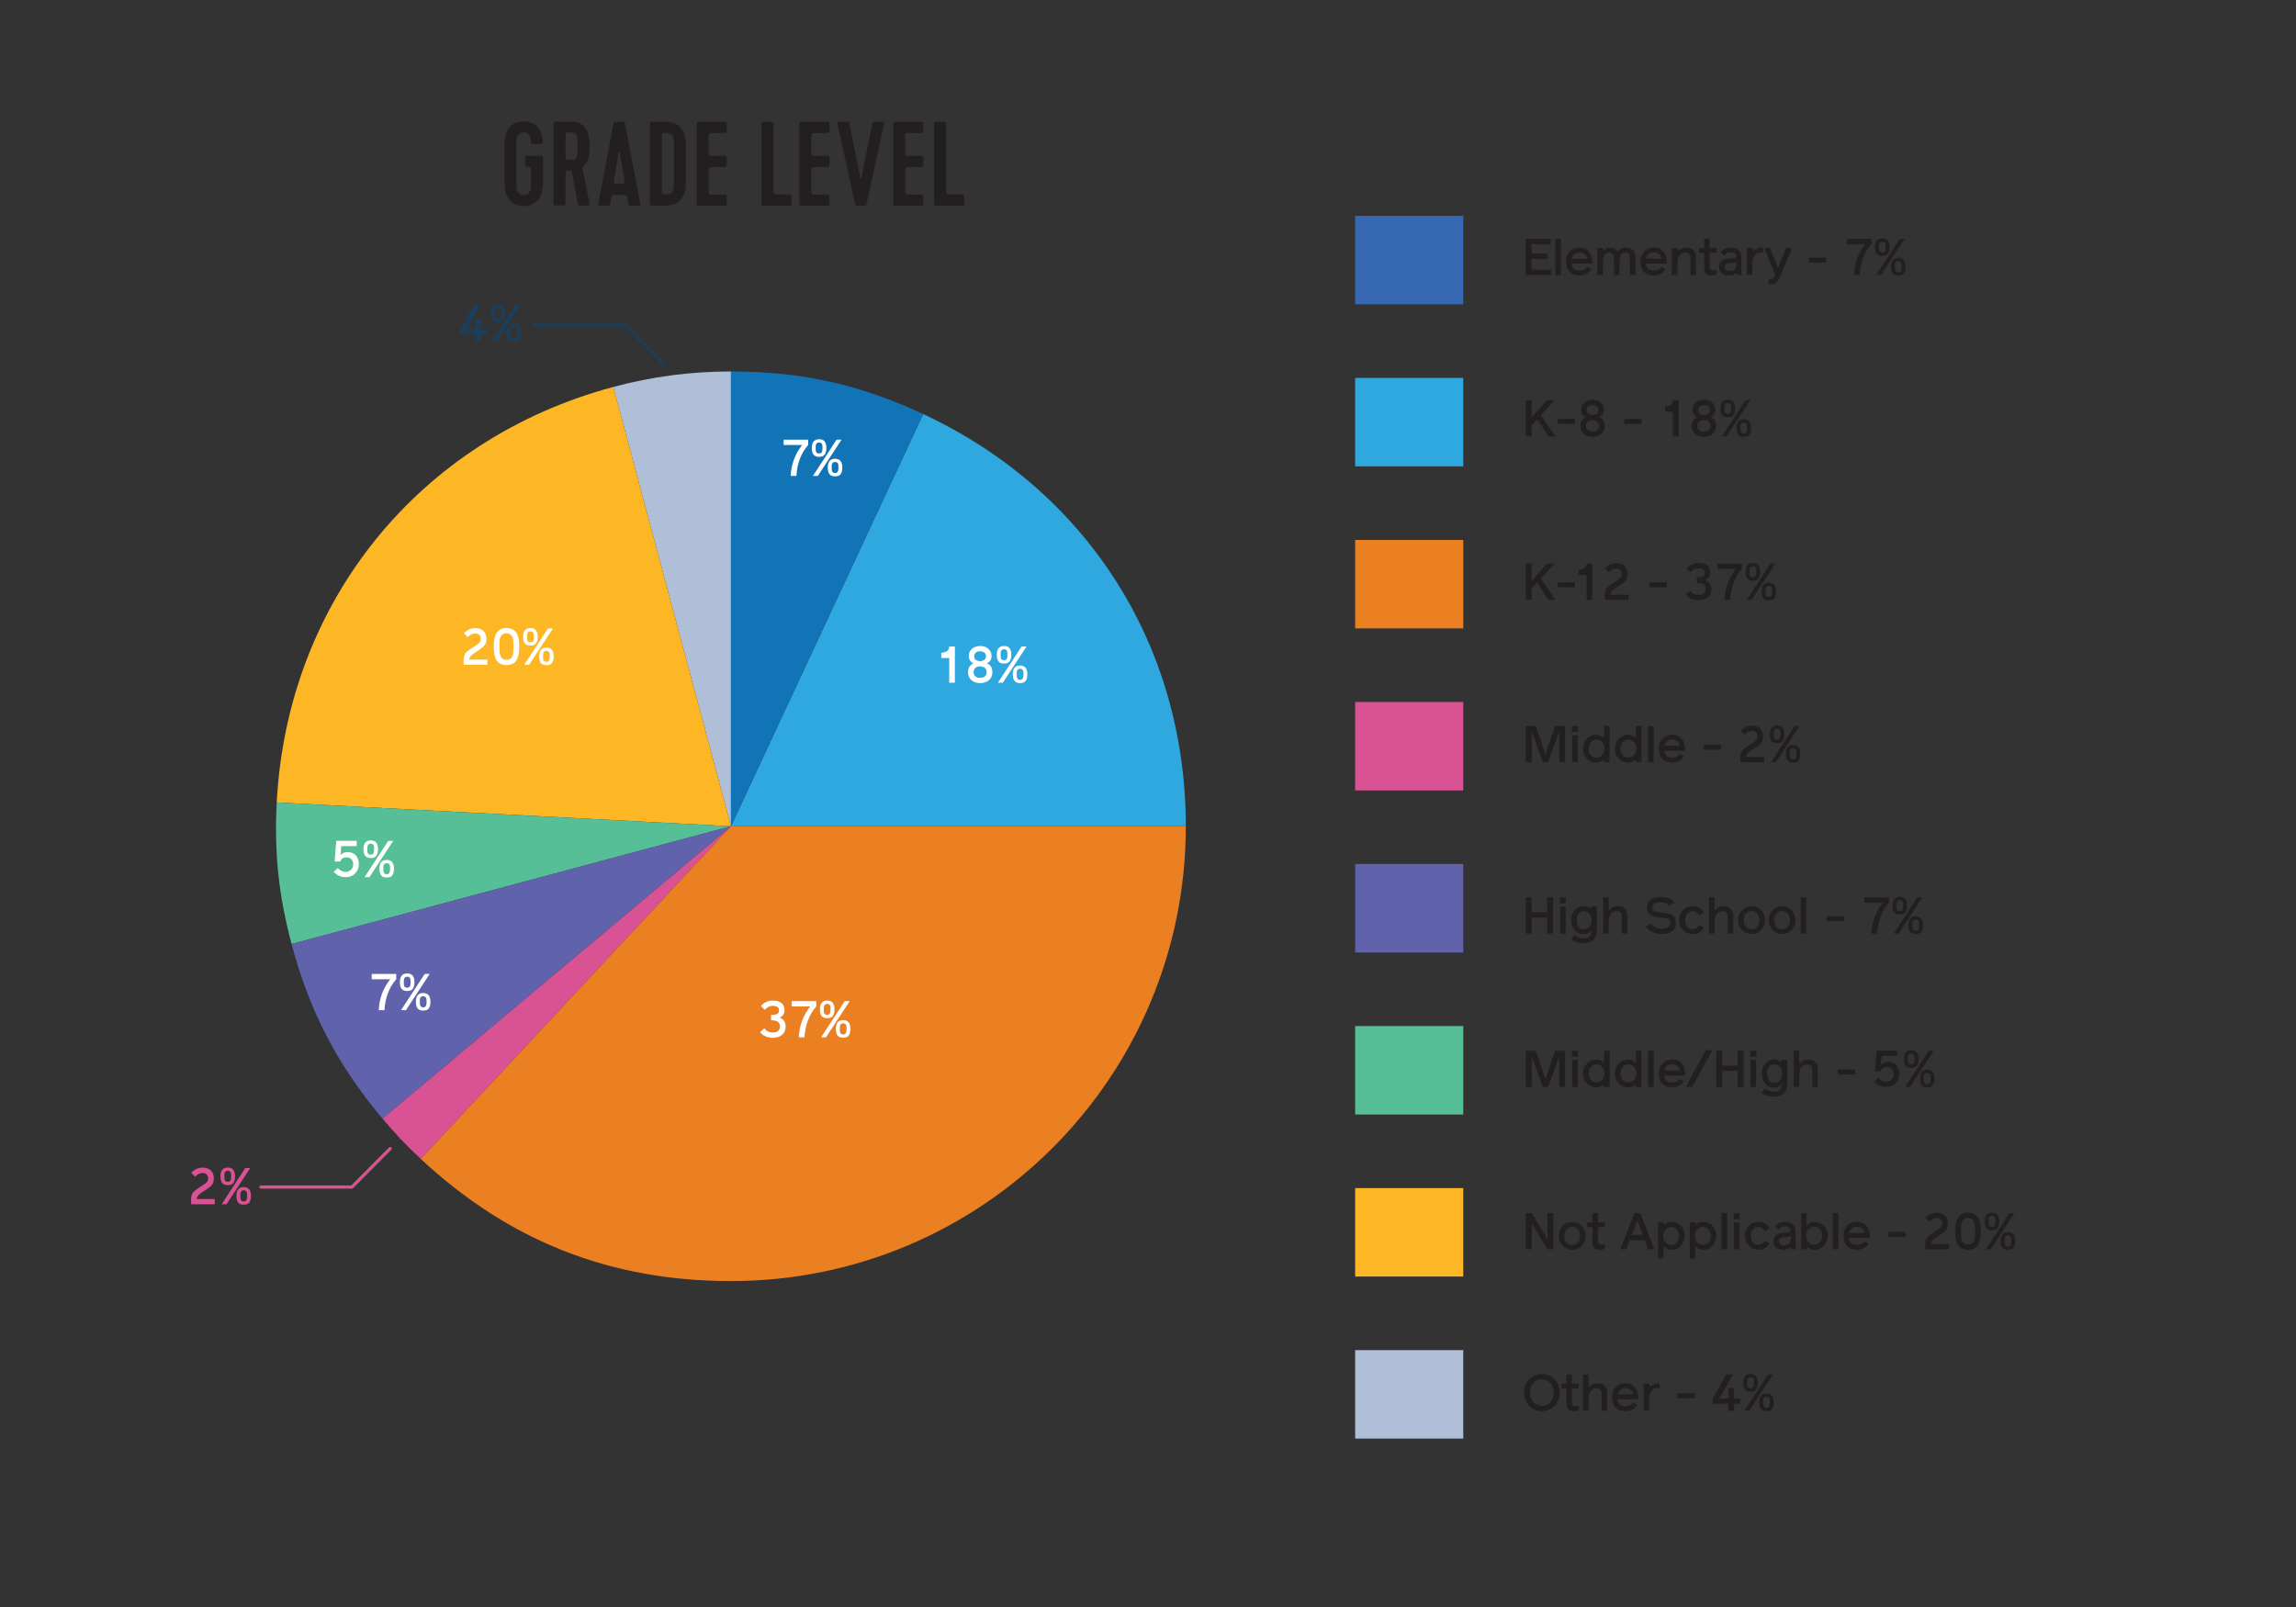<?xml version="1.0" encoding="UTF-8"?>
<svg id="Layer_1" data-name="Layer 1" xmlns="http://www.w3.org/2000/svg" viewBox="0 0 360 252">
  <rect x="0" y="0" width="360" height="252" fill="#333333" stroke="none"/>
  <defs>
    <style>
      .cls-1, .cls-2, .cls-3 {
        fill: none;
      }

      .cls-4, .cls-5 {
        fill: #eb8023;
      }

      .cls-6, .cls-5, .cls-7, .cls-8, .cls-9, .cls-10, .cls-11, .cls-12 {
        fill-rule: evenodd;
      }

      .cls-6, .cls-13 {
        fill: #afbfd8;
      }

      .cls-7, .cls-14 {
        fill: #56bf98;
      }

      .cls-15 {
        fill: #231f20;
      }

      .cls-16, .cls-10 {
        fill: #fdb624;
      }

      .cls-2 {
        stroke: #d85294;
      }

      .cls-2, .cls-3 {
        stroke-linecap: round;
        stroke-miterlimit: 10;
        stroke-width: .5px;
      }

      .cls-17, .cls-12 {
        fill: #d85294;
      }

      .cls-3 {
        stroke: #1d3d58;
      }

      .cls-18, .cls-8 {
        fill: #2fa7df;
      }

      .cls-19, .cls-11 {
        fill: #6162ac;
      }

      .cls-9 {
        fill: #1174b7;
      }

      .cls-20 {
        fill: #fff;
      }

      .cls-21 {
        fill: #3669b2;
      }

      .cls-22 {
        fill: #1d3d58;
      }
    </style>
  </defs>
  <g>
    <path class="cls-6" d="M114.61,129.57l-18.46-68.89c6.09-1.63,12.16-2.43,18.46-2.43v71.32Z"/>
    <path class="cls-10" d="M114.61,129.57l-71.22-3.73c1.65-31.47,22.33-57,52.76-65.16l18.46,68.89Z"/>
    <path class="cls-7" d="M114.61,129.57l-68.89,18.46c-2.04-7.61-2.74-14.32-2.33-22.19l71.22,3.73Z"/>
    <path class="cls-11" d="M114.61,129.57l-54.64,45.84c-7.09-8.45-11.4-16.73-14.26-27.39l68.89-18.46Z"/>
    <path class="cls-12" d="M114.61,129.57l-48.64,52.16c-2.3-2.15-3.97-3.9-5.99-6.32l54.64-45.84Z"/>
    <path class="cls-5" d="M114.61,129.57h71.32c0,39.39-31.93,71.32-71.32,71.32-18.91,0-34.81-6.27-48.64-19.16l48.64-52.16Z"/>
    <path class="cls-8" d="M114.61,129.57l30.14-64.64c25.7,11.99,41.18,36.28,41.18,64.64h-71.32Z"/>
    <path class="cls-9" d="M114.61,129.57V58.25c11.03,0,20.15,2.02,30.14,6.68l-30.14,64.64Z"/>
  </g>
  <g>
    <path class="cls-15" d="M82.11,30.59c.58,0,1.13-.38,1.13-1.35v-2.67q0-.38-.38-.38h-.15c-.3,0-.38-.08-.38-.38v-1.01c0-.28.08-.38.38-.38h2.03c.28,0,.38.09.38.38v3.95c0,2.16-1.07,3.57-3.01,3.57-1.56,0-3.01-.98-3.01-3.57v-6.16c0-2.59,1.45-3.57,3.01-3.57,1.47,0,2.82.86,2.99,3.1.02.26-.09.49-.38.49h-1.11c-.28,0-.38-.09-.38-.38v-.13c0-.98-.55-1.35-1.13-1.35s-1.13.38-1.13,1.35v7.14c0,.98.54,1.35,1.13,1.35Z"/>
    <path class="cls-15" d="M92.44,22.58v.6c0,1.71-.49,2.57-1.15,3.06l1.13,5.6c.08.3-.08.39-.23.39h-1.18c-.24,0-.36,0-.41-.28l-.96-5.06c-.04-.17-.15-.17-.23-.17h-.36q-.38,0-.38.38v4.75c0,.28-.09.38-.38.38h-1.13c-.28,0-.38-.09-.38-.38v-12.4c0-.28.09-.38.38-.38h2.44c1.56,0,2.82.9,2.82,3.5ZM89.06,20.74q-.38,0-.38.38v3.59q0,.38.38.38h.56c.58,0,.94-.38.94-1.33v-1.65c0-.98-.36-1.35-.94-1.35h-.56Z"/>
    <path class="cls-15" d="M98.93,32.24c-.24,0-.36,0-.41-.28l-.17-1.01q-.08-.38-.41-.38h-1.67q-.36,0-.43.38l-.17,1.01c-.06.28-.17.28-.41.28h-1.13c-.19,0-.38,0-.32-.32l2.37-12.5c.06-.28.11-.34.41-.34h1.01c.3,0,.36.06.41.34l2.37,12.5c.06.32-.13.32-.32.32h-1.13ZM96.24,28.43q-.06.38.32.38h1.05q.38,0,.32-.38l-.77-4.57c-.02-.09-.13-.09-.15,0l-.77,4.57Z"/>
    <path class="cls-15" d="M104.53,19.09c1.56,0,3.01.98,3.01,3.57v6.01c0,2.59-1.45,3.57-3.01,3.57h-2.26c-.28,0-.38-.09-.38-.38v-12.4c0-.28.09-.38.38-.38h2.26ZM104.15,30.48h.38c.58,0,1.13-.38,1.13-1.35v-6.92c0-.98-.55-1.35-1.13-1.35h-.38q-.38,0-.38.38v8.85q0,.39.38.39Z"/>
    <path class="cls-15" d="M109.23,31.87v-12.4c0-.28.09-.38.38-.38h3.97c.28,0,.38.09.38.38v1.01c0,.28-.09.38-.38.38h-2.09q-.38,0-.38.38v2.82q0,.38.38.38h2.09c.28,0,.38.09.38.38v1.01c0,.28-.09.38-.38.38h-2.09q-.38,0-.38.38v3.53q0,.38.38.38h2.09c.28,0,.38.09.38.38v1.01c0,.28-.09.38-.38.38h-3.97c-.28,0-.38-.09-.38-.38Z"/>
    <path class="cls-15" d="M119.39,31.87v-12.4c0-.28.09-.38.38-.38h1.13c.28,0,.38.09.38.38v10.62q0,.39.39.39h2.07c.28,0,.38.09.38.38v1.01c0,.28-.09.38-.38.38h-3.97c-.28,0-.38-.09-.38-.38Z"/>
    <path class="cls-15" d="M125.33,31.87v-12.4c0-.28.09-.38.38-.38h3.97c.28,0,.38.09.38.38v1.01c0,.28-.09.38-.38.38h-2.09q-.38,0-.38.38v2.82q0,.38.38.38h2.09c.28,0,.38.09.38.38v1.01c0,.28-.09.38-.38.38h-2.09q-.38,0-.38.38v3.53q0,.38.38.38h2.09c.28,0,.38.09.38.38v1.01c0,.28-.09.38-.38.38h-3.97c-.28,0-.38-.09-.38-.38Z"/>
    <path class="cls-15" d="M138.3,19.09c.19,0,.39,0,.32.32l-2.74,12.5c-.06.28-.11.34-.41.34h-1.01c-.3,0-.36-.06-.41-.34l-2.74-12.5c-.08-.32.13-.32.32-.32h1.13c.24,0,.36,0,.41.28l1.73,8.53c.02.09.13.09.15,0l1.73-8.53c.06-.28.17-.28.41-.28h1.13Z"/>
    <path class="cls-15" d="M140.05,31.87v-12.4c0-.28.09-.38.38-.38h3.97c.28,0,.38.09.38.38v1.01c0,.28-.09.38-.38.38h-2.09q-.38,0-.38.38v2.82q0,.38.38.38h2.09c.28,0,.38.09.38.38v1.01c0,.28-.09.38-.38.38h-2.09q-.38,0-.38.38v3.53q0,.38.38.38h2.09c.28,0,.38.09.38.38v1.01c0,.28-.09.38-.38.38h-3.97c-.28,0-.38-.09-.38-.38Z"/>
    <path class="cls-15" d="M146.46,31.87v-12.4c0-.28.09-.38.38-.38h1.13c.28,0,.38.09.38.38v10.62q0,.39.39.39h2.07c.28,0,.38.09.38.38v1.01c0,.28-.09.38-.38.38h-3.97c-.28,0-.38-.09-.38-.38Z"/>
  </g>
  <g>
    <rect class="cls-21" x="212.48" y="33.85" width="16.95" height="13.87"/>
    <rect class="cls-18" x="212.48" y="59.26" width="16.95" height="13.87"/>
    <rect class="cls-4" x="212.48" y="84.67" width="16.95" height="13.87"/>
    <rect class="cls-17" x="212.48" y="110.08" width="16.95" height="13.87"/>
    <rect class="cls-19" x="212.48" y="135.49" width="16.95" height="13.87"/>
    <rect class="cls-14" x="212.48" y="160.9" width="16.95" height="13.87"/>
    <rect class="cls-13" x="212.48" y="211.72" width="16.95" height="13.87"/>
    <rect class="cls-16" x="212.48" y="186.31" width="16.95" height="13.87"/>
    <g>
      <rect class="cls-1" x="238.68" y="34.45" width="81.13" height="11.67"/>
      <path class="cls-15" d="M243.16,37.45v.83h-3.01v1.49h2.46v.83h-2.46v1.7h3.04v.83h-3.96v-5.68h3.93Z"/>
      <path class="cls-15" d="M243.87,43.13v-5.68h.87v5.68h-.87Z"/>
      <path class="cls-15" d="M249.66,41.34h-3.26c.09.74.48,1.09,1.25,1.09.56,0,.95-.2,1.18-.59l.65.38c-.34.58-1.03.98-1.83.98-.65,0-1.16-.19-1.54-.58-.38-.39-.56-.93-.56-1.6s.19-1.17.57-1.58c.38-.41.9-.62,1.53-.62s1.08.19,1.44.58c.36.38.55.9.58,1.53v.4ZM248.87,40.56c-.1-.61-.58-.98-1.22-.98s-1.09.35-1.22.98h2.45Z"/>
      <path class="cls-15" d="M256.43,43.13h-.87v-2.53c0-.63-.16-.99-.71-.99-.38,0-.62.12-.78.66-.09.27-.13.65-.13,1.12v1.74h-.87v-2.44c0-.73-.24-1.09-.71-1.09-.68,0-1.02.53-1.02,1.59v1.94h-.87v-4.23h.86l.14.37c.27-.3.58-.44.93-.44.6,0,1.02.22,1.26.64.36-.47.86-.64,1.19-.64.42,0,.78.1.99.24.22.14.38.39.46.58.09.19.13.53.13.71,0,.09,0,.19,0,.33v2.44Z"/>
      <path class="cls-15" d="M261.32,41.34h-3.26c.09.74.48,1.09,1.25,1.09.56,0,.95-.2,1.18-.59l.65.38c-.34.58-1.03.98-1.83.98-.65,0-1.16-.19-1.54-.58-.38-.39-.56-.93-.56-1.6s.19-1.17.57-1.58c.38-.41.9-.62,1.53-.62s1.08.19,1.44.58c.36.38.55.9.58,1.53v.4ZM260.53,40.56c-.1-.61-.58-.98-1.22-.98s-1.09.35-1.22.98h2.45Z"/>
      <path class="cls-15" d="M265.93,43.13h-.87v-2.58c0-.71-.34-.97-.74-.97-.88,0-1.32.6-1.32,1.81v1.74h-.87v-4.23h.87l.18.42c.35-.33.75-.5,1.19-.5,1.04,0,1.56.55,1.56,1.66v2.64Z"/>
      <path class="cls-15" d="M268.68,42.41c.17,0,.34-.02.42-.03l.05-.02v.74c-.38.06-.68.1-.89.1-.71,0-1.06-.33-1.06-1.34v-2.2h-.8v-.76h.8v-1.45h.86v1.45h1.08v.76h-1.08v2.13c0,.46.21.62.62.62Z"/>
      <path class="cls-15" d="M273.2,43.13h-.64c-.19,0-.29-.14-.29-.4-.32.32-.58.47-1.16.47-.9,0-1.56-.43-1.56-1.3.03-.73.33-1.08.89-1.22.39-.12.67-.14,1.18-.16.42-.02.63-.15.63-.41,0-.29-.34-.55-.82-.55s-.82.17-1.06.5l-.57-.5c.36-.48.96-.74,1.62-.74,1,0,1.63.55,1.63,1.57v2.42c0,.11.05.17.14.17v.14ZM272.05,42.18c.15-.22.23-.54.23-.94v-.24c-.09.12-.32.18-.46.2-.06,0-.17,0-.31.02-.14,0-.22,0-.22,0-.58.02-.86.26-.86.68,0,.28.2.61.69.61s.78-.11.94-.33Z"/>
      <path class="cls-15" d="M276.44,38.86v.75c-.07-.02-.18-.03-.31-.03-.4,0-.73.14-.98.44-.26.29-.38.78-.38,1.46v1.65h-.86v-4.23h.86l.19.49c.37-.38.76-.56,1.18-.56.08,0,.18,0,.31.03Z"/>
      <path class="cls-15" d="M280.03,38.9h.94l-1.8,4.37c-.26.62-.46.96-.78,1.14-.31.19-.58.22-1.1.22v-.86c.46,0,.72-.11.82-.22.05-.06.1-.14.17-.26l.07-.17-1.74-4.23h.93l1.25,3.11,1.24-3.11Z"/>
      <path class="cls-15" d="M283.63,40.39h2.73v.79h-2.73v-.79Z"/>
      <path class="cls-15" d="M293.42,37.45v.83c-1.11,1.26-1.73,2.88-1.85,4.85h-.89c.07-1.8.67-3.41,1.79-4.85h-2.9v-.83h3.85Z"/>
      <path class="cls-15" d="M296.06,39.71c-.15.28-.46.43-.93.43-.87,0-1.14-.54-1.14-1.4,0-.9.38-1.36,1.14-1.36.46,0,.78.15.93.44.16.28.21.54.21.92,0,.41-.05.69-.21.97ZM297.87,37.45h.78l-3.72,5.68h-.77l3.71-5.68ZM295.54,38.07c-.07-.1-.22-.18-.41-.18-.39,0-.49.26-.53.53,0,.16,0,.48,0,.65,0,.08.03.17.06.26.05.29.51.35.76.22.15-.1.21-.33.22-.49,0-.08.02-.19.02-.33,0-.27,0-.5-.12-.67ZM298.57,42.77c-.15.28-.46.43-.94.43-.87,0-1.14-.54-1.14-1.4,0-.9.38-1.36,1.14-1.36s1.14.46,1.14,1.36c0,.41-.05.69-.21.97ZM297.93,42.61c.15-.1.2-.31.22-.48s.02-.49,0-.65c0-.16-.06-.37-.22-.46-.15-.1-.44-.1-.6,0-.15.09-.2.3-.22.46,0,.16,0,.48,0,.65.02.16.07.38.22.48.16.1.45.1.6,0Z"/>
    </g>
    <g>
      <rect class="cls-1" x="238.68" y="212.7" width="81.13" height="11.67"/>
      <path class="cls-15" d="M241.76,215.47c.81,0,1.47.28,2,.85.53.56.79,1.25.79,2.06s-.26,1.5-.79,2.07c-.53.56-1.19.84-2,.84s-1.47-.28-2-.84c-.53-.57-.79-1.26-.79-2.07s.26-1.5.79-2.06c.53-.57,1.19-.85,2-.85ZM243.1,219.86c.34-.4.52-.9.52-1.48s-.18-1.08-.52-1.48c-.34-.4-.79-.6-1.34-.6s-1.01.2-1.35.6c-.34.4-.51.9-.51,1.48s.17,1.08.51,1.48c.34.4.8.6,1.35.6s1-.2,1.34-.6Z"/>
      <path class="cls-15" d="M247.09,220.5c.17,0,.34-.02.42-.03l.05-.02v.74c-.38.06-.68.1-.89.1-.71,0-1.06-.33-1.06-1.34v-2.2h-.8v-.76h.8v-1.45h.86v1.45h1.08v.76h-1.08v2.13c0,.46.21.62.62.62Z"/>
      <path class="cls-15" d="M251.99,221.22h-.87v-2.57c0-.71-.28-.95-.74-.95-.87,0-1.31.59-1.31,1.78v1.74h-.87v-5.68h.87v2.07c.38-.46.83-.7,1.37-.7,1.03,0,1.55.54,1.55,1.6v2.7Z"/>
      <path class="cls-15" d="M256.87,219.43h-3.26c.09.74.48,1.09,1.25,1.09.56,0,.95-.2,1.18-.59l.65.38c-.34.58-1.03.98-1.83.98-.65,0-1.16-.19-1.54-.58-.38-.39-.56-.93-.56-1.6s.19-1.17.57-1.58c.38-.41.9-.62,1.53-.62s1.08.19,1.44.58c.36.38.55.9.58,1.53v.4ZM256.08,218.66c-.1-.61-.58-.98-1.22-.98s-1.09.35-1.22.98h2.45Z"/>
      <path class="cls-15" d="M260.23,216.95v.75c-.07-.02-.18-.03-.31-.03-.4,0-.73.14-.98.44-.26.29-.38.78-.38,1.46v1.65h-.86v-4.23h.86l.19.49c.37-.38.76-.56,1.18-.56.08,0,.18,0,.31.03Z"/>
      <path class="cls-15" d="M262.97,218.48h2.73v.79h-2.73v-.79Z"/>
      <path class="cls-15" d="M272.87,220.14h-.98v1.08h-.89v-1.08h-2.46v-.83l2.13-3.77h1.04l-2.13,3.77h1.42v-1.65h.89v1.65h.98v.83Z"/>
      <path class="cls-15" d="M275.4,217.8c-.15.28-.46.43-.93.43-.87,0-1.14-.54-1.14-1.4,0-.9.38-1.36,1.14-1.36.46,0,.78.15.93.44.16.28.21.54.21.92,0,.41-.05.69-.21.97ZM277.22,215.54h.78l-3.72,5.68h-.77l3.71-5.68ZM274.88,216.16c-.07-.1-.22-.18-.41-.18-.39,0-.49.26-.53.53,0,.16,0,.48,0,.65,0,.08.03.17.06.26.05.29.51.35.76.22.15-.1.21-.33.22-.49,0-.08.02-.19.02-.33,0-.27,0-.5-.12-.67ZM277.91,220.86c-.15.28-.46.43-.94.43-.87,0-1.14-.54-1.14-1.4,0-.9.38-1.36,1.14-1.36s1.14.46,1.14,1.36c0,.41-.05.69-.21.97ZM277.27,220.7c.15-.1.2-.31.22-.48s.02-.49,0-.65c0-.16-.06-.37-.22-.46-.15-.1-.44-.1-.6,0-.15.09-.2.3-.22.46,0,.16,0,.48,0,.65.02.16.07.38.22.48.16.1.45.1.6,0Z"/>
    </g>
    <g>
      <rect class="cls-1" x="238.68" y="187.24" width="81.13" height="11.67"/>
      <path class="cls-15" d="M242.61,195.91l-2.45-4.1v4.1h-.92v-5.68h.95l2.45,4.11v-4.11h.92v5.68h-.95Z"/>
      <path class="cls-15" d="M248.03,195.35c-.39.42-.89.63-1.5.63-.58,0-1.09-.22-1.5-.64-.41-.42-.62-.94-.62-1.54s.2-1.09.6-1.53c.4-.44.9-.66,1.51-.66s1.1.22,1.5.66c.4.44.6.94.6,1.53s-.2,1.13-.59,1.55ZM247.41,194.81c.23-.28.34-.62.34-1.01s-.11-.73-.33-1.01c-.22-.29-.52-.43-.9-.43s-.68.14-.91.42c-.22.28-.34.62-.34,1.02s.11.74.33,1.02c.22.28.53.42.92.42.37,0,.66-.14.89-.42Z"/>
      <path class="cls-15" d="M251.16,195.19c.17,0,.34-.02.42-.03l.05-.02v.74c-.38.06-.68.1-.89.1-.71,0-1.06-.33-1.06-1.34v-2.2h-.8v-.76h.8v-1.45h.86v1.45h1.08v.76h-1.08v2.13c0,.46.21.62.62.62Z"/>
      <path class="cls-15" d="M257.92,194.5h-2.38l-.54,1.42h-.95l2.21-5.68h.94l2.21,5.68h-.96l-.54-1.42ZM257.6,193.66l-.86-2.21-.87,2.21h1.74Z"/>
      <path class="cls-15" d="M262.03,195.98c-.47,0-.86-.2-1.19-.6v1.97h-.87v-5.67h.87l.14.36c.3-.29.65-.43,1.05-.43.62,0,1.12.21,1.5.62.41.44.61.96.61,1.57s-.21,1.13-.62,1.57c-.38.42-.88.62-1.5.62ZM261.14,192.79c-.24.26-.36.59-.36,1.01s.12.74.35,1.01c.25.27.54.41.9.41.38,0,.67-.14.9-.43.23-.29.34-.62.34-.98s-.12-.7-.35-.98c-.23-.28-.53-.42-.89-.42s-.64.14-.89.4Z"/>
      <path class="cls-15" d="M267.01,195.98c-.47,0-.86-.2-1.19-.6v1.97h-.87v-5.67h.87l.14.36c.3-.29.65-.43,1.05-.43.62,0,1.12.21,1.5.62.41.44.61.96.61,1.57s-.21,1.13-.62,1.57c-.38.42-.88.62-1.5.62ZM266.12,192.79c-.24.26-.36.59-.36,1.01s.12.74.35,1.01c.25.27.54.41.9.41.38,0,.67-.14.9-.43.23-.29.34-.62.34-.98s-.12-.7-.35-.98c-.23-.28-.53-.42-.89-.42s-.64.14-.89.4Z"/>
      <path class="cls-15" d="M269.93,195.91v-5.68h.87v5.68h-.87Z"/>
      <path class="cls-15" d="M272.78,191.18h-.94v-.94h.94v.94ZM271.88,191.68h.87v4.23h-.87v-4.23Z"/>
      <path class="cls-15" d="M277.48,194.94c-.38.7-.95,1.04-1.72,1.04-.6,0-1.11-.22-1.54-.64s-.63-.94-.63-1.54c0-.63.2-1.16.59-1.57.39-.42.92-.62,1.58-.62.74,0,1.31.34,1.72,1.01l-.78.44c-.15-.35-.5-.66-.94-.66-.86,0-1.24.6-1.24,1.41s.38,1.4,1.24,1.4c.47,0,.78-.33.94-.66l.78.4Z"/>
      <path class="cls-15" d="M281.7,195.91h-.64c-.19,0-.29-.14-.29-.4-.32.32-.58.47-1.16.47-.9,0-1.56-.43-1.56-1.3.03-.73.33-1.08.89-1.22.39-.12.67-.14,1.18-.16.42-.02.63-.15.63-.41,0-.29-.34-.55-.82-.55s-.82.17-1.06.5l-.57-.5c.36-.48.96-.74,1.62-.74,1,0,1.63.55,1.63,1.57v2.42c0,.11.05.17.14.17v.14ZM280.55,194.96c.15-.22.23-.54.23-.94v-.24c-.09.12-.32.18-.46.2-.06,0-.17,0-.31.02-.14,0-.22,0-.22,0-.58.02-.86.26-.86.68,0,.28.2.61.69.61s.78-.11.94-.33Z"/>
      <path class="cls-15" d="M286.57,193.79c0,.61-.2,1.13-.61,1.57-.39.42-.89.62-1.5.62-.39,0-.74-.14-1.05-.44l-.14.37h-.87v-5.68h.87v1.97c.32-.39.72-.59,1.19-.59.62,0,1.12.21,1.5.62.41.44.62.96.62,1.57ZM285.35,194.78c.23-.28.35-.62.35-.99s-.11-.7-.34-.98c-.22-.29-.52-.43-.9-.43s-.66.14-.9.4c-.23.26-.35.6-.35,1.01s.12.75.36,1.01c.26.27.55.41.89.41.36,0,.66-.14.89-.42Z"/>
      <path class="cls-15" d="M287.38,195.91v-5.68h.87v5.68h-.87Z"/>
      <path class="cls-15" d="M293.17,194.12h-3.26c.09.74.48,1.09,1.25,1.09.56,0,.95-.2,1.18-.59l.65.38c-.34.58-1.03.98-1.83.98-.65,0-1.16-.19-1.54-.58-.38-.39-.56-.93-.56-1.6s.19-1.17.57-1.58c.38-.41.9-.62,1.53-.62s1.08.19,1.44.58c.36.38.55.9.58,1.53v.4ZM292.38,193.35c-.1-.61-.58-.98-1.22-.98s-1.09.35-1.22.98h2.45Z"/>
      <path class="cls-15" d="M296.11,193.17h2.73v.79h-2.73v-.79Z"/>
      <path class="cls-15" d="M305.57,195.08v.83h-3.71v-.83c0-.38.12-.7.22-.9.06-.1.16-.22.31-.34.15-.13.26-.22.35-.28.09-.06.25-.17.48-.31.23-.15.41-.26.52-.34.31-.2.52-.37.63-.51.11-.14.17-.33.17-.54,0-.5-.34-.85-.83-.85-.45,0-.86.19-1.23.58l-.59-.62c.52-.52,1.05-.8,1.82-.8,1.05,0,1.72.62,1.72,1.7,0,.42-.1.74-.28.98-.18.23-.52.51-1.02.84-.04.02-.14.09-.3.19-.16.1-.27.18-.34.22-.06.04-.15.11-.27.21-.25.19-.31.3-.41.5-.05.1-.07.19-.07.29h2.82Z"/>
      <path class="cls-15" d="M310.35,194.74c-.09.26-.2.49-.34.66-.28.34-.78.58-1.44.58-1.02,0-1.54-.5-1.78-1.25-.17-.54-.21-1.02-.21-1.7,0-.62.04-1.09.21-1.61.09-.26.2-.49.34-.66.29-.35.78-.6,1.45-.6,1.02.02,1.55.5,1.78,1.26.17.52.21.98.21,1.61,0,.67-.04,1.15-.21,1.7ZM309.68,192.97c0-.38,0-.54-.05-.9-.02-.18-.05-.32-.1-.42-.16-.37-.4-.66-.96-.66s-.8.29-.96.66c-.05.1-.08.25-.1.42-.02.18-.02.32-.03.44,0,.11,0,.26,0,.46v.15c0,.33,0,.47.02.79.03.32.09.47.19.72.14.31.42.52.89.52.3,0,.54-.11.7-.24.15-.14.26-.42.31-.61.06-.2.09-.58.09-.78,0-.1,0-.23,0-.4v-.15Z"/>
      <path class="cls-15" d="M313.26,192.49c-.15.28-.46.43-.93.43-.87,0-1.14-.54-1.14-1.4,0-.9.38-1.36,1.14-1.36.46,0,.78.15.93.44.16.28.21.54.21.92,0,.41-.05.69-.21.97ZM315.07,190.24h.78l-3.72,5.68h-.77l3.71-5.68ZM312.74,190.85c-.07-.1-.22-.18-.41-.18-.39,0-.49.26-.53.53,0,.16,0,.48,0,.65,0,.08.03.17.06.26.05.29.51.35.76.22.15-.1.21-.33.22-.49,0-.08.02-.19.02-.33,0-.27,0-.5-.12-.67ZM315.77,195.55c-.15.28-.46.43-.94.43-.87,0-1.14-.54-1.14-1.4,0-.9.38-1.36,1.14-1.36s1.14.46,1.14,1.36c0,.41-.05.69-.21.97ZM315.13,195.39c.15-.1.2-.31.22-.48s.02-.49,0-.65c0-.16-.06-.37-.22-.46-.15-.1-.44-.1-.6,0-.15.09-.2.3-.22.46,0,.16,0,.48,0,.65.02.16.07.38.22.48.16.1.45.1.6,0Z"/>
    </g>
    <g>
      <rect class="cls-1" x="238.68" y="161.77" width="81.13" height="11.67"/>
      <path class="cls-15" d="M239.24,170.45v-5.68h1.57l1.51,4.45,1.5-4.45h1.57v5.68h-.91v-4.81l-1.75,4.81h-.82l-1.74-4.81v4.81h-.92Z"/>
      <path class="cls-15" d="M247.4,165.71h-.94v-.94h.94v.94ZM246.5,166.22h.87v4.23h-.87v-4.23Z"/>
      <path class="cls-15" d="M250.32,166.15c.47,0,.87.2,1.19.59v-1.97h.87v5.68h-.87l-.14-.37c-.3.3-.66.44-1.05.44-.62,0-1.11-.21-1.5-.62-.41-.44-.61-.96-.61-1.57s.21-1.13.62-1.57c.38-.41.88-.62,1.5-.62ZM251.21,169.34c.24-.26.36-.59.36-1.01s-.12-.74-.35-1.01c-.24-.26-.54-.4-.9-.4s-.67.14-.9.43c-.22.28-.34.61-.34.98s.11.71.34.99c.23.28.54.42.9.42.34,0,.63-.14.89-.41Z"/>
      <path class="cls-15" d="M255.31,166.15c.47,0,.87.2,1.19.59v-1.97h.87v5.68h-.87l-.14-.37c-.3.3-.66.44-1.05.44-.62,0-1.11-.21-1.5-.62-.41-.44-.61-.96-.61-1.57s.21-1.13.62-1.57c.38-.41.88-.62,1.5-.62ZM256.2,169.34c.24-.26.36-.59.36-1.01s-.12-.74-.35-1.01c-.24-.26-.54-.4-.9-.4s-.67.14-.9.43c-.22.28-.34.61-.34.98s.11.71.34.99c.23.28.54.42.9.42.34,0,.63-.14.89-.41Z"/>
      <path class="cls-15" d="M258.41,170.45v-5.68h.87v5.68h-.87Z"/>
      <path class="cls-15" d="M264.2,168.66h-3.26c.09.74.48,1.09,1.25,1.09.56,0,.95-.2,1.18-.59l.65.38c-.34.58-1.03.98-1.83.98-.65,0-1.16-.19-1.54-.58-.38-.39-.56-.93-.56-1.6s.19-1.17.57-1.58c.38-.41.9-.62,1.53-.62s1.08.19,1.44.58c.36.38.55.9.58,1.53v.4ZM263.41,167.88c-.1-.61-.58-.98-1.22-.98s-1.09.35-1.22.98h2.45Z"/>
      <path class="cls-15" d="M264.33,170.45l3.11-5.75h1.03l-3.12,5.75h-1.02Z"/>
      <path class="cls-15" d="M272.45,170.45v-2.52h-2.43v2.52h-.92v-5.68h.92v2.33h2.43v-2.33h.92v5.68h-.92Z"/>
      <path class="cls-15" d="M275.39,165.71h-.94v-.94h.94v.94ZM274.48,166.22h.87v4.23h-.87v-4.23Z"/>
      <path class="cls-15" d="M280.23,169.89c0,1.43-.78,2.07-2.02,2.07-.9,0-1.57-.2-1.99-.61l.56-.66c.34.33.82.5,1.42.5.8,0,1.17-.41,1.17-1.3-.18.39-.61.66-1.19.66s-1.06-.22-1.42-.65c-.35-.44-.53-.96-.53-1.57s.18-1.1.55-1.54.86-.66,1.46-.66c.38,0,.71.13,1.01.39l.12-.32h.87v3.67ZM279.1,169.36c.22-.28.32-.62.32-1.02s-.1-.72-.32-1c-.22-.28-.5-.42-.87-.42-.8,0-1.14.61-1.14,1.42,0,.39.09.73.27,1.02.18.28.48.42.87.42.37,0,.66-.14.87-.42Z"/>
      <path class="cls-15" d="M285.03,170.45h-.87v-2.57c0-.71-.28-.95-.74-.95-.87,0-1.31.59-1.31,1.78v1.74h-.87v-5.68h.87v2.07c.38-.46.83-.7,1.37-.7,1.03,0,1.55.54,1.55,1.6v2.7Z"/>
      <path class="cls-15" d="M288.16,167.71h2.73v.79h-2.73v-.79Z"/>
      <path class="cls-15" d="M297.79,168.44c0,.57-.19,1.05-.57,1.43-.38.38-.86.58-1.48.58-.77,0-1.4-.28-1.89-.84l.66-.58c.26.34.78.6,1.23.6.34,0,.62-.12.83-.34.22-.22.34-.5.34-.85,0-.67-.37-1.1-1.06-1.1-.45,0-.82.22-.99.66h-.86l.25-3.24h3.21v.82h-2.42l-.11,1.43c.22-.32.66-.5,1.06-.5,1.1,0,1.81.68,1.81,1.92Z"/>
      <path class="cls-15" d="M300.6,167.03c-.15.28-.46.43-.93.43-.87,0-1.14-.54-1.14-1.4,0-.9.38-1.36,1.14-1.36.46,0,.78.15.93.44.16.28.21.54.21.92,0,.41-.05.69-.21.97ZM302.41,164.77h.78l-3.72,5.68h-.77l3.71-5.68ZM300.08,165.39c-.07-.1-.22-.18-.41-.18-.39,0-.49.26-.53.53,0,.16,0,.48,0,.65,0,.08.03.17.06.26.05.29.51.35.76.22.15-.1.21-.33.22-.49,0-.08.02-.19.02-.33,0-.27,0-.5-.12-.67ZM303.11,170.09c-.15.28-.46.43-.94.43-.87,0-1.14-.54-1.14-1.4,0-.9.38-1.36,1.14-1.36s1.14.46,1.14,1.36c0,.41-.05.69-.21.97ZM302.47,169.93c.15-.1.2-.31.22-.48s.02-.49,0-.65c0-.16-.06-.37-.22-.46-.15-.1-.44-.1-.6,0-.15.09-.2.3-.22.46,0,.16,0,.48,0,.65.02.16.07.38.22.48.16.1.45.1.6,0Z"/>
    </g>
    <g>
      <rect class="cls-1" x="238.68" y="136.31" width="81.13" height="11.67"/>
      <path class="cls-15" d="M242.59,146.4v-2.52h-2.43v2.52h-.92v-5.68h.92v2.33h2.43v-2.33h.92v5.68h-.92Z"/>
      <path class="cls-15" d="M245.52,141.67h-.94v-.94h.94v.94ZM244.62,142.17h.87v4.23h-.87v-4.23Z"/>
      <path class="cls-15" d="M250.36,145.84c0,1.43-.78,2.07-2.02,2.07-.9,0-1.57-.2-1.99-.61l.56-.66c.34.33.82.5,1.42.5.8,0,1.17-.41,1.17-1.3-.18.39-.61.66-1.19.66s-1.06-.22-1.42-.65c-.35-.44-.53-.96-.53-1.57s.18-1.1.55-1.54.86-.66,1.46-.66c.38,0,.71.13,1.01.39l.12-.32h.87v3.67ZM249.24,145.32c.22-.28.32-.62.32-1.02s-.1-.72-.32-1-.5-.42-.87-.42c-.8,0-1.14.61-1.14,1.42,0,.39.09.73.27,1.02.18.28.48.42.87.42.37,0,.66-.14.87-.42Z"/>
      <path class="cls-15" d="M255.16,146.4h-.87v-2.57c0-.71-.28-.95-.74-.95-.87,0-1.31.59-1.31,1.78v1.74h-.87v-5.68h.87v2.07c.38-.46.83-.7,1.37-.7,1.03,0,1.55.54,1.55,1.6v2.7Z"/>
      <path class="cls-15" d="M262.16,146.04c-.39.29-.9.43-1.54.43-1.14,0-2.01-.4-2.57-1.19l.78-.45c.4.54,1,.81,1.8.81.56,0,1.3-.2,1.3-.94,0-1.5-3.68.06-3.68-2.33,0-.58.2-1.01.6-1.29.4-.29.91-.43,1.54-.43,1.04,0,1.74.31,2.12.94l-.79.44c-.26-.35-.81-.55-1.33-.55-.61-.02-1.31.24-1.33.89,0,.8,1.21.65,2.25.84.77.1,1.46.46,1.46,1.5,0,.6-.2,1.05-.59,1.33Z"/>
      <path class="cls-15" d="M267.17,145.44c-.38.7-.95,1.04-1.72,1.04-.6,0-1.11-.22-1.54-.64s-.63-.94-.63-1.54c0-.63.2-1.16.59-1.57.39-.42.92-.62,1.58-.62.74,0,1.31.34,1.72,1.01l-.78.44c-.15-.35-.5-.66-.94-.66-.86,0-1.24.6-1.24,1.41s.38,1.4,1.24,1.4c.47,0,.78-.33.94-.66l.78.4Z"/>
      <path class="cls-15" d="M271.76,146.4h-.87v-2.57c0-.71-.28-.95-.74-.95-.87,0-1.31.59-1.31,1.78v1.74h-.87v-5.68h.87v2.07c.38-.46.83-.7,1.37-.7,1.03,0,1.55.54,1.55,1.6v2.7Z"/>
      <path class="cls-15" d="M276.15,145.84c-.39.42-.89.63-1.5.63s-1.09-.22-1.5-.64-.62-.94-.62-1.54.2-1.09.6-1.53c.4-.44.9-.66,1.51-.66s1.1.22,1.5.66c.4.44.6.94.6,1.53s-.2,1.13-.59,1.55ZM275.54,145.3c.23-.28.34-.62.34-1.01s-.11-.73-.33-1.01c-.22-.29-.52-.43-.9-.43s-.68.14-.91.42c-.22.28-.34.62-.34,1.02s.11.74.33,1.02c.22.28.53.42.92.42.37,0,.66-.14.89-.42Z"/>
      <path class="cls-15" d="M280.94,145.84c-.39.42-.89.63-1.5.63-.58,0-1.09-.22-1.5-.64-.41-.42-.62-.94-.62-1.54s.2-1.09.6-1.53c.4-.44.9-.66,1.51-.66s1.1.22,1.5.66c.4.44.6.94.6,1.53s-.2,1.13-.59,1.55ZM280.32,145.3c.23-.28.34-.62.34-1.01s-.11-.73-.33-1.01c-.22-.29-.52-.43-.9-.43s-.68.14-.91.42c-.22.28-.34.62-.34,1.02s.11.74.33,1.02c.22.28.53.42.92.42.37,0,.66-.14.89-.42Z"/>
      <path class="cls-15" d="M282.34,146.4v-5.68h.87v5.68h-.87Z"/>
      <path class="cls-15" d="M286.38,143.66h2.73v.79h-2.73v-.79Z"/>
      <path class="cls-15" d="M296.17,140.73v.83c-1.11,1.26-1.73,2.88-1.85,4.85h-.89c.07-1.8.67-3.41,1.79-4.85h-2.9v-.83h3.85Z"/>
      <path class="cls-15" d="M298.81,142.98c-.15.28-.46.43-.93.43-.87,0-1.14-.54-1.14-1.4,0-.9.38-1.36,1.14-1.36.46,0,.78.15.93.44.16.28.21.54.21.92,0,.41-.05.69-.21.97ZM300.63,140.73h.78l-3.72,5.68h-.77l3.71-5.68ZM298.29,141.34c-.07-.1-.22-.18-.41-.18-.39,0-.49.26-.53.53,0,.16,0,.48,0,.65,0,.08.03.17.06.26.05.29.51.35.76.22.15-.1.21-.33.22-.49,0-.08.02-.19.02-.33,0-.27,0-.5-.12-.67ZM301.32,146.04c-.15.28-.46.43-.94.43-.87,0-1.14-.54-1.14-1.4,0-.9.38-1.36,1.14-1.36s1.14.46,1.14,1.36c0,.41-.05.69-.21.97ZM300.68,145.88c.15-.1.2-.31.22-.48s.02-.49,0-.65c0-.16-.06-.37-.22-.46-.15-.1-.44-.1-.6,0-.15.09-.2.3-.22.46,0,.16,0,.48,0,.65.02.16.07.38.22.48.16.1.45.1.6,0Z"/>
    </g>
    <g>
      <rect class="cls-1" x="238.68" y="110.85" width="81.13" height="11.67"/>
      <path class="cls-15" d="M239.24,119.52v-5.68h1.57l1.51,4.45,1.5-4.45h1.57v5.68h-.91v-4.81l-1.75,4.81h-.82l-1.74-4.81v4.81h-.92Z"/>
      <path class="cls-15" d="M247.4,114.79h-.94v-.94h.94v.94ZM246.5,115.29h.87v4.23h-.87v-4.23Z"/>
      <path class="cls-15" d="M250.32,115.22c.47,0,.87.2,1.19.59v-1.97h.87v5.68h-.87l-.14-.37c-.3.3-.66.44-1.05.44-.62,0-1.11-.21-1.5-.62-.41-.44-.61-.96-.61-1.57s.21-1.13.62-1.57c.38-.41.88-.62,1.5-.62ZM251.21,118.41c.24-.26.36-.59.36-1.01s-.12-.74-.35-1.01c-.24-.26-.54-.4-.9-.4s-.67.14-.9.43c-.22.28-.34.61-.34.98s.11.71.34.99c.23.28.54.42.9.42.34,0,.63-.14.89-.41Z"/>
      <path class="cls-15" d="M255.31,115.22c.47,0,.87.2,1.19.59v-1.97h.87v5.68h-.87l-.14-.37c-.3.3-.66.44-1.05.44-.62,0-1.11-.21-1.5-.62-.41-.44-.61-.96-.61-1.57s.21-1.13.62-1.57c.38-.41.88-.62,1.5-.62ZM256.2,118.41c.24-.26.36-.59.36-1.01s-.12-.74-.35-1.01c-.24-.26-.54-.4-.9-.4s-.67.14-.9.43c-.22.28-.34.61-.34.98s.11.71.34.99c.23.28.54.42.9.42.34,0,.63-.14.89-.41Z"/>
      <path class="cls-15" d="M258.41,119.52v-5.68h.87v5.68h-.87Z"/>
      <path class="cls-15" d="M264.2,117.73h-3.26c.09.74.48,1.09,1.25,1.09.56,0,.95-.2,1.18-.59l.65.38c-.34.58-1.03.98-1.83.98-.65,0-1.16-.19-1.54-.58-.38-.39-.56-.93-.56-1.6s.19-1.17.57-1.58c.38-.41.9-.62,1.53-.62s1.08.19,1.44.58c.36.38.55.9.58,1.53v.4ZM263.41,116.95c-.1-.61-.58-.98-1.22-.98s-1.09.35-1.22.98h2.45Z"/>
      <path class="cls-15" d="M267.14,116.78h2.73v.79h-2.73v-.79Z"/>
      <path class="cls-15" d="M276.6,118.69v.83h-3.71v-.83c0-.38.12-.7.22-.9.06-.1.16-.22.31-.34.15-.13.26-.22.35-.28.09-.06.25-.17.48-.31.23-.15.41-.26.52-.34.31-.2.52-.37.63-.51.11-.14.17-.33.17-.54,0-.5-.34-.85-.83-.85-.45,0-.86.19-1.23.58l-.59-.62c.52-.52,1.05-.8,1.82-.8,1.05,0,1.72.62,1.72,1.7,0,.42-.1.74-.28.98-.18.23-.52.51-1.02.84-.04.02-.14.09-.3.19-.16.1-.27.18-.34.22-.06.04-.15.11-.27.21-.25.19-.31.3-.41.5-.05.1-.07.19-.07.29h2.82Z"/>
      <path class="cls-15" d="M279.57,116.1c-.15.28-.46.43-.93.43-.87,0-1.14-.54-1.14-1.4,0-.9.38-1.36,1.14-1.36.46,0,.78.15.93.44.16.28.21.54.21.92,0,.41-.05.69-.21.97ZM281.39,113.84h.78l-3.72,5.68h-.77l3.71-5.68ZM279.05,114.46c-.07-.1-.22-.18-.41-.18-.39,0-.49.26-.53.53,0,.16,0,.48,0,.65,0,.08.03.17.06.26.05.29.51.35.76.22.15-.1.21-.33.22-.49,0-.08.02-.19.02-.33,0-.27,0-.5-.12-.67ZM282.08,119.16c-.15.28-.46.43-.94.43-.87,0-1.14-.54-1.14-1.4,0-.9.38-1.36,1.14-1.36s1.14.46,1.14,1.36c0,.41-.05.69-.21.97ZM281.44,119c.15-.1.2-.31.22-.48s.02-.49,0-.65c0-.16-.06-.37-.22-.46-.15-.1-.44-.1-.6,0-.15.09-.2.3-.22.46,0,.16,0,.48,0,.65.02.16.07.38.22.48.16.1.45.1.6,0Z"/>
    </g>
    <g>
      <rect class="cls-1" x="238.68" y="85.38" width="81.13" height="11.67"/>
      <path class="cls-15" d="M243.75,88.38l-2.15,2.35,2.29,3.33h-1.1l-1.77-2.69-.86.95v1.73h-.92v-5.68h.92v2.73l2.43-2.73h1.16Z"/>
      <path class="cls-15" d="M244.23,91.31h2.73v.79h-2.73v-.79Z"/>
      <path class="cls-15" d="M249.65,88.38v5.68h-.89v-3.87h-1.24v-.84c.09,0,.17,0,.45-.06.14-.04.27-.09.38-.14.22-.13.42-.41.42-.77h.89Z"/>
      <path class="cls-15" d="M255.33,93.23v.83h-3.71v-.83c0-.38.12-.7.22-.9.06-.1.16-.22.31-.34.15-.13.26-.22.35-.28.09-.06.25-.17.48-.31.23-.15.41-.26.52-.34.31-.2.52-.37.63-.51.11-.14.17-.33.17-.54,0-.5-.34-.85-.83-.85-.45,0-.86.19-1.23.58l-.59-.62c.52-.52,1.05-.8,1.82-.8,1.05,0,1.72.62,1.72,1.7,0,.42-.1.74-.28.98-.18.23-.52.51-1.02.84-.04.02-.14.09-.3.19-.16.1-.27.18-.34.22-.06.04-.15.11-.27.21-.25.19-.31.3-.41.5-.05.1-.07.19-.07.29h2.82Z"/>
      <path class="cls-15" d="M258.62,91.31h2.73v.79h-2.73v-.79Z"/>
      <path class="cls-15" d="M268.33,92.32c0,1.19-.81,1.81-2.05,1.81-.38,0-.74-.08-1.11-.23-.37-.15-.65-.38-.85-.66l.65-.59c.33.43.77.65,1.31.65.73,0,1.15-.26,1.15-.98,0-.63-.46-.94-1.39-.94v-.83c.37,0,.7-.02.98-.17.15-.1.27-.27.27-.53,0-.49-.34-.73-1.01-.73-.46,0-.87.21-1.23.62l-.59-.57c.42-.58,1.11-.87,1.82-.87,1.25,0,1.87.51,1.87,1.54,0,.24-.07.47-.21.69s-.34.36-.6.42c.67.22.98.77.98,1.37Z"/>
      <path class="cls-15" d="M273.13,88.38v.83c-1.11,1.26-1.73,2.88-1.85,4.85h-.89c.07-1.8.67-3.41,1.79-4.85h-2.9v-.83h3.85Z"/>
      <path class="cls-15" d="M275.77,90.63c-.15.28-.46.43-.93.43-.87,0-1.14-.54-1.14-1.4,0-.9.38-1.36,1.14-1.36.46,0,.78.15.93.44.16.28.21.54.21.92,0,.41-.05.69-.21.97ZM277.59,88.38h.78l-3.72,5.68h-.77l3.71-5.68ZM275.25,89c-.07-.1-.22-.18-.41-.18-.39,0-.49.26-.53.53,0,.16,0,.48,0,.65,0,.08.03.17.06.26.05.29.51.35.76.22.15-.1.21-.33.22-.49,0-.08.02-.19.02-.33,0-.27,0-.5-.12-.67ZM278.28,93.7c-.15.28-.46.43-.94.43-.87,0-1.14-.54-1.14-1.4,0-.9.38-1.36,1.14-1.36s1.14.46,1.14,1.36c0,.41-.05.69-.21.97ZM277.64,93.54c.15-.1.2-.31.22-.48s.02-.49,0-.65c0-.16-.06-.37-.22-.46-.15-.1-.44-.1-.6,0-.15.09-.2.3-.22.46,0,.16,0,.48,0,.65.02.16.07.38.22.48.16.1.45.1.6,0Z"/>
    </g>
    <g>
      <rect class="cls-1" x="238.68" y="59.92" width="81.13" height="11.67"/>
      <path class="cls-15" d="M243.75,62.76l-2.15,2.35,2.29,3.33h-1.1l-1.77-2.69-.86.95v1.73h-.92v-5.68h.92v2.73l2.43-2.73h1.16Z"/>
      <path class="cls-15" d="M244.23,65.7h2.73v.79h-2.73v-.79Z"/>
      <path class="cls-15" d="M247.9,64.3c0-.5.18-.9.52-1.18.35-.29.78-.43,1.27-.43.54,0,.96.14,1.29.44s.5.68.5,1.17-.3.94-.74,1.14c.57.14.87.7.87,1.34,0,.54-.18.96-.54,1.27-.36.31-.82.46-1.37.46s-1.03-.15-1.38-.46c-.35-.31-.53-.74-.53-1.28,0-.31.08-.59.24-.85.17-.26.38-.42.63-.5-.49-.19-.75-.65-.75-1.14ZM250.72,66.77c-.02-.61-.44-.89-1.02-.89s-1.02.29-1.02.89c0,.63.42.9,1.02.9s1.02-.27,1.02-.9ZM250.62,64.3c0-.51-.39-.78-.93-.78-.26,0-.49.06-.66.2-.17.13-.26.32-.26.58s.09.45.26.58c.18.12.4.18.66.18.52,0,.93-.28.93-.76Z"/>
      <path class="cls-15" d="M254.7,65.7h2.73v.79h-2.73v-.79Z"/>
      <path class="cls-15" d="M263.2,62.76v5.68h-.89v-3.87h-1.24v-.84c.09,0,.17,0,.45-.06.14-.04.27-.09.38-.14.22-.13.42-.41.42-.77h.89Z"/>
      <path class="cls-15" d="M265.37,64.3c0-.5.18-.9.52-1.18.35-.29.78-.43,1.27-.43.54,0,.96.14,1.29.44s.5.68.5,1.17-.3.94-.74,1.14c.57.14.87.7.87,1.34,0,.54-.18.96-.54,1.27-.36.31-.82.46-1.37.46s-1.03-.15-1.38-.46c-.35-.31-.53-.74-.53-1.28,0-.31.08-.59.24-.85.17-.26.38-.42.63-.5-.49-.19-.75-.65-.75-1.14ZM268.19,66.77c-.02-.61-.44-.89-1.02-.89s-1.02.29-1.02.89c0,.63.42.9,1.02.9s1.02-.27,1.02-.9ZM268.09,64.3c0-.51-.39-.78-.93-.78-.26,0-.49.06-.66.2-.17.13-.26.32-.26.58s.09.45.26.58c.18.12.4.18.66.18.52,0,.93-.28.93-.76Z"/>
      <path class="cls-15" d="M271.85,65.02c-.15.28-.46.43-.93.43-.87,0-1.14-.54-1.14-1.4,0-.9.38-1.36,1.14-1.36.46,0,.78.15.93.44.16.28.21.54.21.92,0,.41-.05.69-.21.97ZM273.67,62.76h.78l-3.72,5.68h-.77l3.71-5.68ZM271.33,63.38c-.07-.1-.22-.18-.41-.18-.39,0-.49.26-.53.53,0,.16,0,.48,0,.65,0,.08.03.17.06.26.05.29.51.35.76.22.15-.1.21-.33.22-.49,0-.08.02-.19.02-.33,0-.27,0-.5-.12-.67ZM274.36,68.08c-.15.28-.46.43-.94.43-.87,0-1.14-.54-1.14-1.4,0-.9.38-1.36,1.14-1.36s1.14.46,1.14,1.36c0,.41-.05.69-.21.97ZM273.72,67.92c.15-.1.2-.31.22-.48s.02-.49,0-.65c0-.16-.06-.37-.22-.46-.15-.1-.44-.1-.6,0-.15.09-.2.3-.22.46,0,.16,0,.48,0,.65.02.16.07.38.22.48.16.1.45.1.6,0Z"/>
    </g>
  </g>
  <g>
    <rect class="cls-1" x="71.94" y="47.86" width="16.07" height="7.64"/>
    <path class="cls-22" d="M76.46,52.46h-.98v1.08h-.89v-1.08h-2.46v-.83l2.13-3.77h1.04l-2.13,3.77h1.42v-1.65h.89v1.65h.98v.83Z"/>
    <path class="cls-22" d="M78.99,50.12c-.15.28-.46.43-.93.43-.87,0-1.14-.54-1.14-1.4,0-.9.38-1.36,1.14-1.36.46,0,.78.15.93.44.16.28.21.54.21.92,0,.41-.05.69-.21.97ZM80.8,47.86h.78l-3.72,5.68h-.77l3.71-5.68ZM78.47,48.48c-.07-.1-.22-.18-.41-.18-.39,0-.49.26-.53.53,0,.16,0,.48,0,.65,0,.08.03.17.06.26.05.29.51.35.76.22.15-.1.21-.33.22-.49,0-.08.02-.19.02-.33,0-.27,0-.5-.12-.67ZM81.5,53.18c-.15.28-.46.43-.94.43-.87,0-1.14-.54-1.14-1.4,0-.9.38-1.36,1.14-1.36s1.14.46,1.14,1.36c0,.41-.05.69-.21.97ZM80.86,53.02c.15-.1.2-.31.22-.48s.02-.49,0-.65c0-.16-.06-.37-.22-.46-.15-.1-.44-.1-.6,0-.15.09-.2.3-.22.46,0,.16,0,.48,0,.65.02.16.07.38.22.48.16.1.45.1.6,0Z"/>
  </g>
  <g>
    <rect class="cls-1" x="72.33" y="98.56" width="16.07" height="7.64"/>
    <path class="cls-20" d="M76.41,103.41v.83h-3.71v-.83c0-.38.12-.7.22-.9.06-.1.16-.22.31-.34.15-.13.26-.22.35-.28.09-.06.25-.17.48-.31.23-.15.41-.26.52-.34.31-.2.52-.37.63-.51.11-.14.17-.33.17-.54,0-.5-.34-.85-.83-.85-.45,0-.86.19-1.23.58l-.59-.62c.52-.52,1.05-.8,1.82-.8,1.05,0,1.72.62,1.72,1.7,0,.42-.1.74-.28.98-.18.23-.52.51-1.02.84-.04.02-.14.09-.3.19-.16.1-.27.18-.34.22-.06.04-.15.11-.27.21-.25.19-.31.3-.41.5-.05.1-.07.19-.07.29h2.82Z"/>
    <path class="cls-20" d="M81.19,103.06c-.09.26-.2.49-.34.66-.28.34-.78.58-1.44.58-1.02,0-1.54-.5-1.78-1.26-.17-.54-.21-1.02-.21-1.69,0-.62.04-1.09.21-1.61.09-.26.2-.49.34-.66.29-.35.78-.6,1.45-.6,1.02.02,1.55.5,1.78,1.26.17.52.21.98.21,1.61,0,.67-.04,1.15-.21,1.7ZM80.51,101.29c0-.38,0-.54-.05-.9-.02-.18-.05-.32-.1-.42-.16-.37-.4-.66-.96-.66s-.8.29-.96.66c-.05.1-.08.25-.1.42-.02.18-.02.32-.03.44,0,.11,0,.26,0,.46v.15c0,.33,0,.47.02.79.03.32.09.47.19.72.14.31.42.52.89.52.3,0,.54-.11.7-.24.15-.14.26-.42.31-.61.06-.2.09-.58.09-.78,0-.1,0-.23,0-.4v-.15Z"/>
    <path class="cls-20" d="M84.1,100.81c-.15.28-.46.43-.93.43-.87,0-1.14-.54-1.14-1.4,0-.9.38-1.36,1.14-1.36.46,0,.78.15.93.44.16.28.21.54.21.92,0,.41-.05.69-.21.97ZM85.91,98.56h.78l-3.72,5.68h-.77l3.71-5.68ZM83.58,99.18c-.07-.1-.22-.18-.41-.18-.39,0-.49.26-.53.53,0,.16,0,.48,0,.65,0,.08.03.17.06.26.05.29.51.35.76.22.15-.1.21-.33.22-.49,0-.08.02-.19.02-.33,0-.27,0-.5-.12-.67ZM86.61,103.88c-.15.28-.46.43-.94.43-.87,0-1.14-.54-1.14-1.4,0-.9.38-1.36,1.14-1.36s1.14.46,1.14,1.36c0,.41-.05.69-.21.97ZM85.97,103.72c.15-.1.2-.31.22-.48s.02-.49,0-.65c0-.16-.06-.37-.22-.46-.15-.1-.44-.1-.6,0-.15.09-.2.3-.22.46,0,.16,0,.48,0,.65.02.16.07.38.22.48.16.1.45.1.6,0Z"/>
  </g>
  <g>
    <rect class="cls-1" x="122.31" y="68.95" width="16.07" height="7.64"/>
    <path class="cls-20" d="M126.72,68.95v.83c-1.11,1.26-1.73,2.88-1.85,4.85h-.89c.07-1.8.67-3.41,1.79-4.85h-2.9v-.83h3.85Z"/>
    <path class="cls-20" d="M129.36,71.21c-.15.28-.46.43-.93.43-.87,0-1.14-.54-1.14-1.4,0-.9.38-1.36,1.14-1.36.46,0,.78.15.93.44.16.28.21.54.21.92,0,.41-.05.69-.21.97ZM131.17,68.95h.78l-3.72,5.68h-.77l3.71-5.68ZM128.84,69.57c-.07-.1-.22-.18-.41-.18-.39,0-.49.26-.53.53,0,.16,0,.48,0,.65,0,.08.03.17.06.26.05.29.51.35.76.22.15-.1.21-.33.22-.49,0-.08.02-.19.02-.33,0-.27,0-.5-.12-.67ZM131.87,74.27c-.15.28-.46.43-.94.43-.87,0-1.14-.54-1.14-1.4,0-.9.38-1.36,1.14-1.36s1.14.46,1.14,1.36c0,.41-.05.69-.21.97ZM131.23,74.11c.15-.1.2-.31.22-.48s.02-.49,0-.65c0-.16-.06-.37-.22-.46-.15-.1-.44-.1-.6,0-.15.09-.2.3-.22.46,0,.16,0,.48,0,.65.02.16.07.38.22.48.16.1.45.1.6,0Z"/>
  </g>
  <g>
    <rect class="cls-1" x="146.6" y="101.38" width="16.07" height="7.64"/>
    <path class="cls-20" d="M149.72,101.38v5.68h-.89v-3.87h-1.24v-.84c.09,0,.17,0,.45-.06.14-.04.27-.09.38-.14.22-.13.42-.41.42-.77h.89Z"/>
    <path class="cls-20" d="M151.89,102.91c0-.5.18-.9.52-1.18.35-.29.78-.43,1.27-.43.54,0,.96.14,1.29.44s.5.68.5,1.17-.3.94-.74,1.14c.57.14.87.7.87,1.34,0,.54-.18.96-.54,1.27-.36.31-.82.46-1.37.46s-1.03-.15-1.38-.46c-.35-.31-.53-.74-.53-1.28,0-.31.08-.59.24-.85.17-.26.38-.42.63-.5-.49-.19-.75-.65-.75-1.14ZM154.7,105.39c-.02-.61-.44-.89-1.02-.89s-1.02.29-1.02.89c0,.63.42.9,1.02.9s1.02-.27,1.02-.9ZM154.6,102.91c0-.51-.39-.78-.93-.78-.26,0-.49.06-.66.2-.17.13-.26.32-.26.58s.09.45.26.58c.18.12.4.18.66.18.52,0,.93-.28.93-.76Z"/>
    <path class="cls-20" d="M158.36,103.63c-.15.28-.46.43-.93.43-.87,0-1.14-.54-1.14-1.4,0-.9.38-1.36,1.14-1.36.46,0,.78.15.93.44.16.28.21.54.21.92,0,.41-.05.69-.21.97ZM160.18,101.38h.78l-3.72,5.68h-.77l3.71-5.68ZM157.84,101.99c-.07-.1-.22-.18-.41-.18-.39,0-.49.26-.53.53,0,.16,0,.48,0,.65,0,.08.03.17.06.26.05.29.51.35.76.22.15-.1.21-.33.22-.49,0-.08.02-.19.02-.33,0-.27,0-.5-.12-.67ZM160.88,106.69c-.15.28-.46.43-.94.43-.87,0-1.14-.54-1.14-1.4,0-.9.38-1.36,1.14-1.36s1.14.46,1.14,1.36c0,.41-.05.69-.21.97ZM160.24,106.54c.15-.1.2-.31.22-.48s.02-.49,0-.65c0-.16-.06-.37-.22-.46-.15-.1-.44-.1-.6,0-.15.09-.2.3-.22.46,0,.16,0,.48,0,.65.02.16.07.38.22.48.16.1.45.1.6,0Z"/>
  </g>
  <g>
    <rect class="cls-1" x="118.86" y="156.98" width="16.07" height="7.64"/>
    <path class="cls-20" d="M123.19,160.93c0,1.19-.81,1.81-2.05,1.81-.38,0-.74-.08-1.11-.23-.37-.15-.65-.38-.85-.66l.65-.59c.33.43.77.65,1.31.65.73,0,1.15-.26,1.15-.98,0-.63-.46-.94-1.39-.94v-.83c.37,0,.7-.02.98-.17.15-.1.27-.27.27-.53,0-.49-.34-.73-1.01-.73-.46,0-.87.21-1.23.62l-.59-.57c.42-.58,1.11-.87,1.82-.87,1.25,0,1.87.51,1.87,1.54,0,.24-.07.47-.21.69s-.34.36-.6.42c.67.22.98.77.98,1.37Z"/>
    <path class="cls-20" d="M127.99,156.99v.83c-1.11,1.26-1.73,2.88-1.85,4.85h-.89c.07-1.8.67-3.41,1.79-4.85h-2.9v-.83h3.85Z"/>
    <path class="cls-20" d="M130.63,159.24c-.15.28-.46.43-.93.43-.87,0-1.14-.54-1.14-1.4,0-.9.38-1.36,1.14-1.36.46,0,.78.15.93.44.16.28.21.54.21.92,0,.41-.05.69-.21.97ZM132.45,156.99h.78l-3.72,5.68h-.77l3.71-5.68ZM130.11,157.6c-.07-.1-.22-.18-.41-.18-.39,0-.49.26-.53.53,0,.16,0,.48,0,.65,0,.08.03.17.06.26.05.29.51.35.76.22.15-.1.21-.33.22-.49,0-.08.02-.19.02-.33,0-.27,0-.5-.12-.67ZM133.14,162.3c-.15.28-.46.43-.94.43-.87,0-1.14-.54-1.14-1.4,0-.9.38-1.36,1.14-1.36s1.14.46,1.14,1.36c0,.41-.05.69-.21.97ZM132.5,162.14c.15-.1.2-.31.22-.48s.02-.49,0-.65c0-.16-.06-.37-.22-.46-.15-.1-.44-.1-.6,0-.15.09-.2.3-.22.46,0,.16,0,.48,0,.65.02.16.07.38.22.48.16.1.45.1.6,0Z"/>
  </g>
  <g>
    <rect class="cls-1" x="57.73" y="152.73" width="16.07" height="7.64"/>
    <path class="cls-20" d="M62.13,152.73v.83c-1.11,1.26-1.73,2.88-1.85,4.85h-.89c.07-1.8.67-3.41,1.79-4.85h-2.9v-.83h3.85Z"/>
    <path class="cls-20" d="M64.77,154.98c-.15.28-.46.43-.93.43-.87,0-1.14-.54-1.14-1.4,0-.9.38-1.36,1.14-1.36.46,0,.78.15.93.44.16.28.21.54.21.92,0,.41-.05.69-.21.97ZM66.59,152.73h.78l-3.72,5.68h-.77l3.71-5.68ZM64.26,153.34c-.07-.1-.22-.18-.41-.18-.39,0-.49.26-.53.53,0,.16,0,.48,0,.65,0,.08.03.17.06.26.05.29.51.35.76.22.15-.1.21-.33.22-.49,0-.08.02-.19.02-.33,0-.27,0-.5-.12-.67ZM67.29,158.05c-.15.28-.46.43-.94.43-.87,0-1.14-.54-1.14-1.4,0-.9.38-1.36,1.14-1.36s1.14.46,1.14,1.36c0,.41-.05.69-.21.97ZM66.65,157.89c.15-.1.2-.31.22-.48s.02-.49,0-.65c0-.16-.06-.37-.22-.46-.15-.1-.44-.1-.6,0-.15.09-.2.3-.22.46,0,.16,0,.48,0,.65.02.16.07.38.22.48.16.1.45.1.6,0Z"/>
  </g>
  <g>
    <rect class="cls-1" x="52.01" y="131.86" width="16.07" height="7.64"/>
    <path class="cls-20" d="M56.26,135.54c0,.57-.19,1.05-.57,1.43-.38.38-.86.58-1.48.58-.77,0-1.4-.28-1.89-.84l.66-.58c.26.34.78.6,1.23.6.34,0,.62-.12.83-.34.22-.22.34-.5.34-.85,0-.67-.37-1.1-1.06-1.1-.45,0-.82.22-.99.66h-.86l.25-3.24h3.21v.82h-2.42l-.11,1.43c.22-.32.66-.5,1.05-.5,1.1,0,1.81.68,1.81,1.92Z"/>
    <path class="cls-20" d="M59.06,134.12c-.15.28-.46.43-.93.43-.87,0-1.14-.54-1.14-1.4,0-.9.38-1.36,1.14-1.36.46,0,.78.15.93.44.16.28.21.54.21.92,0,.41-.05.69-.21.97ZM60.87,131.87h.78l-3.72,5.68h-.77l3.71-5.68ZM58.54,132.48c-.07-.1-.22-.18-.41-.18-.39,0-.49.26-.53.53,0,.16,0,.48,0,.65,0,.08.03.17.06.26.05.29.51.35.76.22.15-.1.21-.33.22-.49,0-.08.02-.19.02-.33,0-.27,0-.5-.12-.67ZM61.57,137.18c-.15.28-.46.43-.94.43-.87,0-1.14-.54-1.14-1.4,0-.9.38-1.36,1.14-1.36s1.14.46,1.14,1.36c0,.41-.05.69-.21.97ZM60.93,137.02c.15-.1.2-.31.22-.48.02-.17.02-.49,0-.65,0-.16-.06-.37-.22-.46-.15-.1-.44-.1-.6,0-.15.09-.2.3-.22.46,0,.16,0,.48,0,.65.02.16.07.38.22.48.16.1.45.1.6,0Z"/>
  </g>
  <g>
    <rect class="cls-1" x="29.6" y="183.16" width="16.07" height="7.64"/>
    <path class="cls-17" d="M33.67,188.01v.83h-3.71v-.83c0-.38.12-.7.22-.9.06-.1.16-.22.31-.34.15-.13.26-.22.35-.28.09-.06.25-.17.48-.31.23-.15.41-.26.52-.34.31-.2.52-.37.63-.51.11-.14.17-.33.17-.54,0-.5-.34-.85-.83-.85-.45,0-.86.19-1.23.58l-.59-.62c.52-.52,1.05-.8,1.82-.8,1.05,0,1.72.62,1.72,1.7,0,.42-.1.74-.28.98-.18.23-.52.51-1.02.84-.04.02-.14.09-.3.19-.16.1-.27.18-.34.22-.06.04-.15.11-.27.21-.25.19-.31.3-.41.5-.05.1-.07.19-.07.29h2.82Z"/>
    <path class="cls-17" d="M36.64,185.42c-.15.28-.46.43-.93.43-.87,0-1.14-.54-1.14-1.4,0-.9.38-1.36,1.14-1.36.46,0,.78.15.93.44.16.28.21.54.21.92,0,.41-.05.69-.21.97ZM38.46,183.16h.78l-3.72,5.68h-.77l3.71-5.68ZM36.12,183.78c-.07-.1-.22-.18-.41-.18-.39,0-.49.26-.53.53,0,.16,0,.48,0,.65,0,.08.03.17.06.26.05.29.51.35.76.22.15-.1.21-.33.22-.49,0-.08.02-.19.02-.33,0-.27,0-.5-.12-.67ZM39.15,188.48c-.15.28-.46.43-.94.43-.87,0-1.14-.54-1.14-1.4,0-.9.38-1.36,1.14-1.36s1.14.46,1.14,1.36c0,.41-.05.69-.21.97ZM38.51,188.32c.15-.1.2-.31.22-.48s.02-.49,0-.65c0-.16-.06-.37-.22-.46-.15-.1-.44-.1-.6,0-.15.09-.2.3-.22.46,0,.16,0,.48,0,.65.02.16.07.38.22.48.16.1.45.1.6,0Z"/>
  </g>
  <polyline class="cls-3" points="83.72 50.96 98.01 50.96 103.99 56.99"/>
  <polyline class="cls-2" points="40.91 186.14 55.19 186.14 61.18 180.11"/>
</svg>